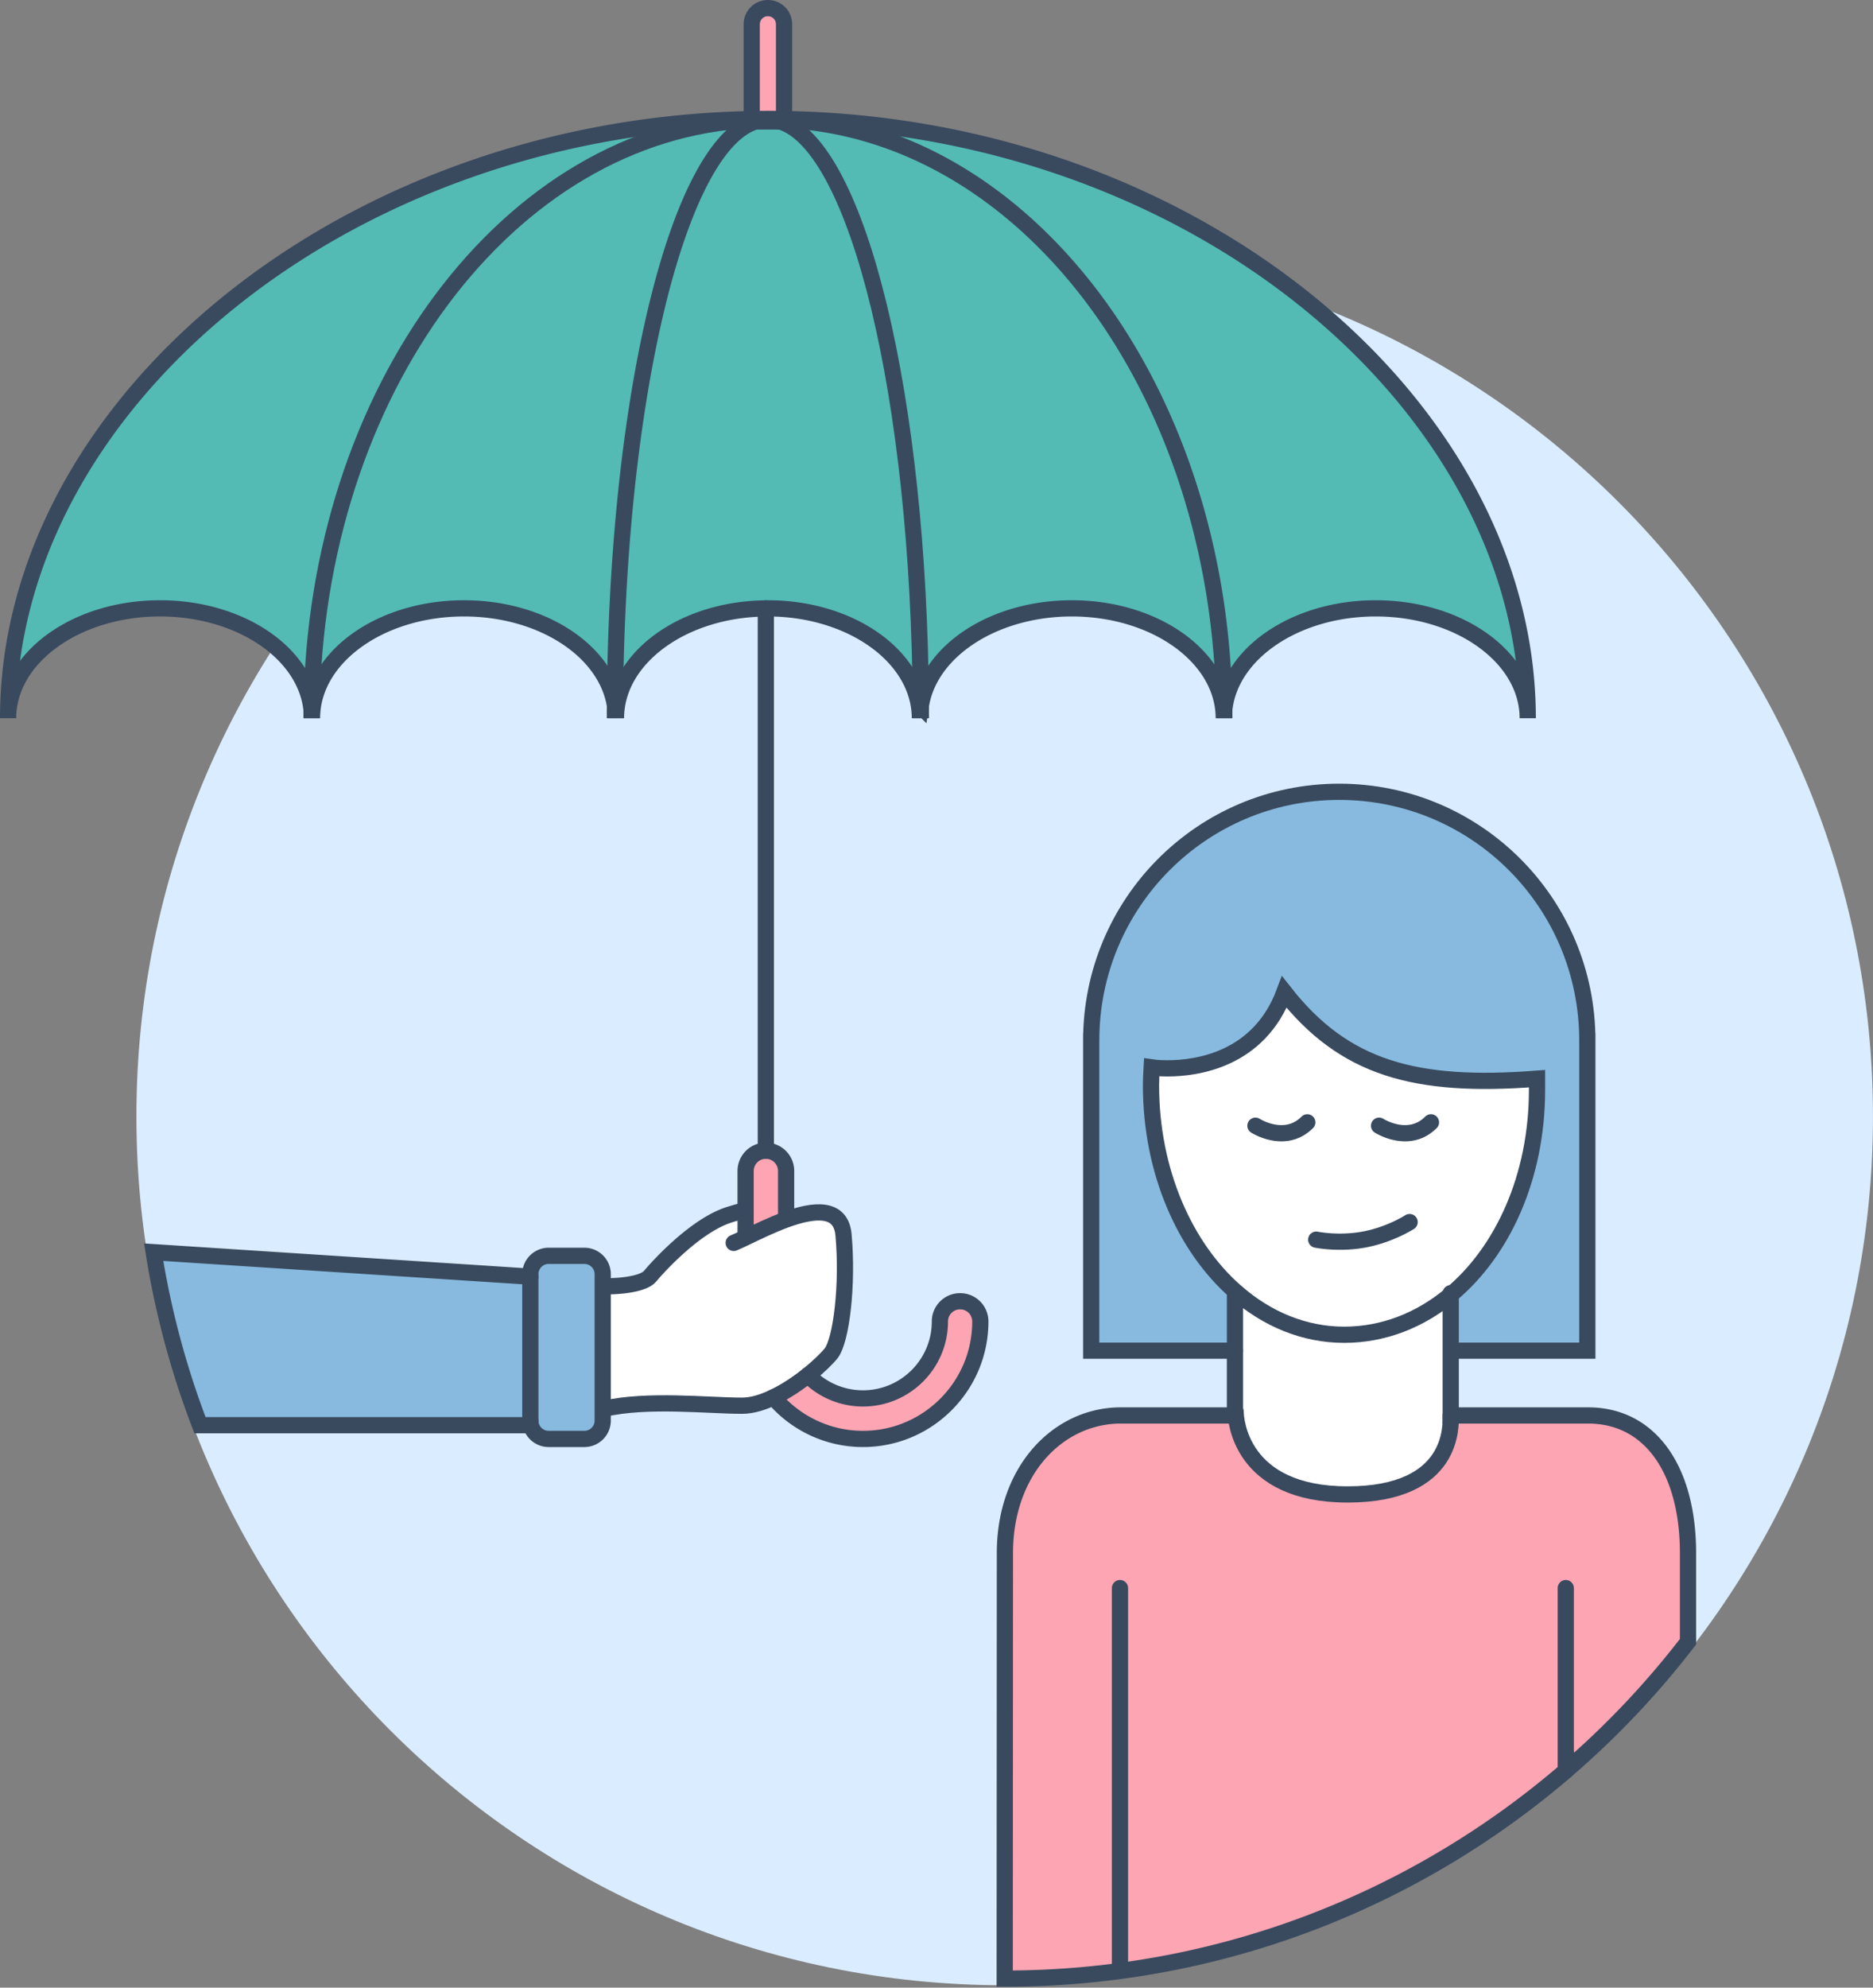 <svg width="231" height="245" xmlns="http://www.w3.org/2000/svg"><rect width="100%" height="100%" fill="#808080" stroke="none"/><g fill="none" fill-rule="evenodd"><path d="M230.997 137.623c0 59.142-47.945 107.087-107.087 107.087S16.823 196.765 16.823 137.623c0-59.143 47.945-107.087 107.087-107.087S230.997 78.48 230.997 137.623" fill="#DAECFF"/><path d="M195.768 128.36v38.126H178.92v-6.891c6.417-5.338 10.643-14.543 10.643-25.252v-1.38c-15.082 1.168-23.82-1.31-31.161-10.668-3.123 8.354-10.807 9.392-14.42 9.392-1.194 0-1.946-.114-1.946-.114a39.083 39.083 0 0 0-.082 2.198c0 10.61 4.161 19.97 10.488 25.489l-.13.139v7.087H134.58v-38.232c0-16.93 13.66-30.655 30.59-30.655 16.922 0 30.598 13.725 30.598 30.655v.106z" fill="#87BADE"/><path d="M178.92 159.595c-3.76 3.131-8.282 4.93-13.137 4.93-4.946 0-9.54-1.939-13.34-5.265-6.328-5.519-10.489-14.878-10.489-25.489 0-.736.041-1.47.082-2.198 0 0 .752.114 1.945.114 3.613 0 11.297-1.038 14.42-9.393 7.341 9.36 16.08 11.837 31.162 10.668v1.381c0 10.71-4.227 19.914-10.644 25.252" fill="#FFF"/><path d="M178.92 174.473c0 1.128.531 9.735-12.72 9.735-13.25 0-13.807-9.278-13.807-10.193h-.082v-14.616l.131-.139c3.801 3.326 8.395 5.264 13.341 5.264 4.855 0 9.376-1.798 13.136-4.929v14.878z" fill="#FFF"/><path d="M152.311 174.473v-.458h.082c0 .915.556 10.193 13.807 10.193 13.251 0 12.72-8.607 12.72-9.735h16.953c7.676 0 12.311 6.728 12.311 16.97v10.922a106.734 106.734 0 0 1-15.074 15.899v.008c-18.589 15.965-42.769 25.619-69.197 25.619l.024-52.448c0-10.242 6.613-16.97 14.29-16.97h14.084zM118.412 160.396a2.487 2.487 0 0 1 2.492 2.493c0 7.979-6.49 14.478-14.468 14.478-4.423 0-8.388-1.995-11.045-5.134 1.53-.72 3.017-1.733 4.26-2.723a9.452 9.452 0 0 0 6.785 2.862c5.223 0 9.482-4.251 9.482-9.483a2.486 2.486 0 0 1 2.493-2.493" fill="#FEA5B3"/><path d="M94.452 74.996c-10.234.09-18.482 6.123-18.482 13.538 0-.524-.041-1.038-.123-1.538.196-38.06 7.766-69.05 17.346-72.025h3.033c9.589 2.983 17.15 33.99 17.338 72.075-.073.49-.114.98-.114 1.487 0-7.48-8.395-13.546-18.745-13.546-.081 0-.171 0-.253.01" fill="#53BBB4"/><path d="M96.953 150.325c3.393-1.226 6.76-1.635 7.079 1.88.565 6.205-.286 12.974-1.504 14.576-.458.588-1.512 1.643-2.877 2.73-1.243.989-2.731 2.002-4.259 2.722-1.308.629-2.641 1.038-3.867 1.038-4.234 0-11.657-.85-17.019.376h-.172v-15.098h.711c.107 0 4.104-.008 5.15-1.26 1.055-1.266 5.6-6.236 9.728-7.552.63-.196 1.3-.401 2.035-.572v3.367c1.366-.653 3.188-1.545 4.995-2.207" fill="#FFF"/><path d="M96.7 14.676c50.993.81 91.719 35.502 91.719 73.857 0-7.48-8.395-13.545-18.744-13.545-9.884 0-17.985 5.534-18.687 12.547-.393-39.425-24.377-71.387-54.288-72.753v-.106z" fill="#53BBB4"/><path d="M96.953 144.333v5.991c-1.807.662-3.629 1.554-4.995 2.207v-8.197a2.498 2.498 0 0 1 4.995 0" fill="#FEA5B3"/><path d="M96.7 14.783c29.91 1.365 53.895 33.327 54.288 72.753a8.044 8.044 0 0 0-.058.998c0-7.48-8.387-13.546-18.736-13.546-9.662 0-17.608 5.273-18.63 12.058-.188-38.085-7.75-69.091-17.338-72.076h.474v-.187z" fill="#53BBB4"/><path d="M96.7 2.994v11.683a96.504 96.504 0 0 0-3.989.007V2.994C92.71 1.89 93.6 1 94.705 1c.557 0 1.047.221 1.415.582.359.359.58.865.58 1.413" fill="#FEA5B3"/><path d="M92.71 14.97h.482c-9.58 2.976-17.15 33.966-17.346 72.026-1.054-6.76-8.992-12.008-18.622-12.008-10.348 0-18.744 6.065-18.744 13.545 0-.31-.016-.62-.049-.923.368-39.459 24.36-71.462 54.28-72.827v.187z" fill="#53BBB4"/><path d="M92.71 14.684v.099C62.791 16.148 38.8 48.151 38.431 87.61c-.654-7.055-8.77-12.622-18.695-12.622C9.387 74.988 1 81.053 1 88.534c0-38.274 40.864-72.893 91.71-73.85" fill="#53BBB4"/><path d="M74.334 173.647v1.455a2.263 2.263 0 0 1-2.256 2.265h-4.414a2.262 2.262 0 0 1-2.256-2.265v-18.05a2.26 2.26 0 0 1 2.256-2.256h4.414a2.261 2.261 0 0 1 2.256 2.256v16.595z" fill="#87BADE"/><path d="M65.408 175.102v.572H24.666a105.637 105.637 0 0 1-5.714-21.327l46.456 3.017v17.738z" fill="#87BADE"/><path d="M152.442 159.26c-6.327-5.519-10.488-14.878-10.488-25.489 0-.736.041-1.47.082-2.198 0 0 .752.114 1.945.114 3.613 0 11.297-1.038 14.42-9.393 7.341 9.36 16.08 11.837 31.162 10.668v1.381c0 10.71-4.226 19.914-10.644 25.252-3.76 3.131-8.28 4.93-13.136 4.93-4.946 0-9.54-1.939-13.34-5.265z" stroke="#394A5F" stroke-width="2" stroke-linecap="round"/><path stroke="#394A5F" stroke-width="2" stroke-linecap="round" d="M195.768 128.36v38.126h-15.965M195.768 127.47v.783M134.58 128.36v38.126h17.731M134.58 127.47v.783M195.768 128.36v-.106c0-16.93-13.677-30.655-30.599-30.655-16.929 0-30.589 13.725-30.589 30.655v.106M138.128 242.812V195.75M193.11 218.264v-22.513M152.393 174.015c0 .915.556 10.193 13.807 10.193 13.251 0 12.719-8.607 12.719-9.735"/><path d="M152.311 159.399v15.074h-14.085c-7.676 0-14.289 6.728-14.289 16.97l-.024 52.448c26.428 0 50.608-9.654 69.197-25.62v-.007a106.637 106.637 0 0 0 15.074-15.9v-10.921c0-10.242-4.635-16.97-12.31-16.97h-16.955v-15.074M170.083 138.758s3.654 2.338 6.4-.417M154.837 138.758s3.646 2.338 6.393-.417M173.851 150.635s-2.387 1.545-5.559 2.143c-3.196.604-5.959.024-5.959.024" stroke="#394A5F" stroke-width="2" stroke-linecap="round"/><path d="M38.423 88.534c0-.311 0-.621.008-.924.368-39.46 24.36-71.462 54.28-72.827.661-.033 1.323-.05 1.994-.05" stroke="#394A5F" stroke-width="2"/><path d="M94.705 14.733c.515 0 1.014.082 1.521.237 9.588 2.985 17.15 33.99 17.338 72.076.008.49.008.989.008 1.488" stroke="#394A5F" stroke-width="2"/><path d="M150.995 88.534c0-.336 0-.671-.008-.998-.392-39.426-24.377-71.388-54.287-72.753a40.033 40.033 0 0 0-1.995-.05" stroke="#394A5F" stroke-width="2"/><path d="M75.838 88.534c0-.516 0-1.03.008-1.537.196-38.061 7.766-69.051 17.346-72.026a5.062 5.062 0 0 1 1.513-.238" stroke="#394A5F" stroke-width="2"/><path d="M75.045 158.548c.106 0 4.104-.008 5.15-1.259 1.055-1.266 5.6-6.237 9.727-7.553.63-.196 1.3-.4 2.036-.572M65.408 157.364l-46.456-3.017a105.647 105.647 0 0 0 5.714 21.328h40.742v-.573" stroke="#394A5F" stroke-width="2" stroke-linecap="round"/><path d="M74.334 173.647v1.455a2.263 2.263 0 0 1-2.256 2.265h-4.414a2.262 2.262 0 0 1-2.256-2.265v-18.05a2.26 2.26 0 0 1 2.256-2.256h4.414a2.261 2.261 0 0 1 2.256 2.256v16.595zM94.452 141.84V74.986M96.7 14.783v.187H92.71V2.995C92.71 1.89 93.6 1 94.705 1c.557 0 1.047.22 1.415.58.359.36.58.867.58 1.415v11.788z" stroke="#394A5F" stroke-width="2" stroke-linecap="round"/><path d="M113.564 87.045c1.022-6.785 8.967-12.058 18.63-12.058 10.349 0 18.736 6.066 18.736 13.546 0-.336.016-.67.057-.998.703-7.013 8.804-12.548 18.687-12.548 10.349 0 18.744 6.066 18.744 13.546 0-38.355-40.725-73.048-91.718-73.857a90.923 90.923 0 0 0-3.99.008C41.865 15.641 1 50.26 1 88.534c0-7.48 8.387-13.547 18.736-13.547 9.924 0 18.04 5.568 18.696 12.622.032.303.049.614.049.924 0-7.48 8.395-13.546 18.744-13.546 9.63 0 17.567 5.248 18.622 12.01.08.498.122 1.013.122 1.536 0-7.415 8.248-13.447 18.483-13.537.082-.009.172-.009.253-.009 10.349 0 18.745 6.066 18.745 13.546 0-.507.04-.998.114-1.488zM99.65 169.51a9.452 9.452 0 0 0 6.786 2.861c5.223 0 9.483-4.25 9.483-9.482a2.486 2.486 0 0 1 2.493-2.493 2.487 2.487 0 0 1 2.493 2.493c0 7.978-6.491 14.477-14.47 14.477-4.422 0-8.386-1.995-11.043-5.133" stroke="#394A5F" stroke-width="2" stroke-linecap="round"/><path d="M91.958 152.524v-8.19a2.499 2.499 0 0 1 2.493-2.495 2.5 2.5 0 0 1 2.502 2.495V150.628" stroke="#394A5F" stroke-width="2"/><path d="M90.487 153.202c.384-.154.883-.392 1.471-.67 1.365-.654 3.188-1.546 4.995-2.208 3.392-1.226 6.76-1.635 7.08 1.881.563 6.204-.287 12.974-1.505 14.575-.458.589-1.512 1.643-2.877 2.73-1.243.99-2.73 2.004-4.259 2.722-1.308.63-2.64 1.038-3.867 1.038-4.234 0-11.657-.85-17.019.376" stroke="#394A5F" stroke-width="2" stroke-linecap="round"/></g></svg>